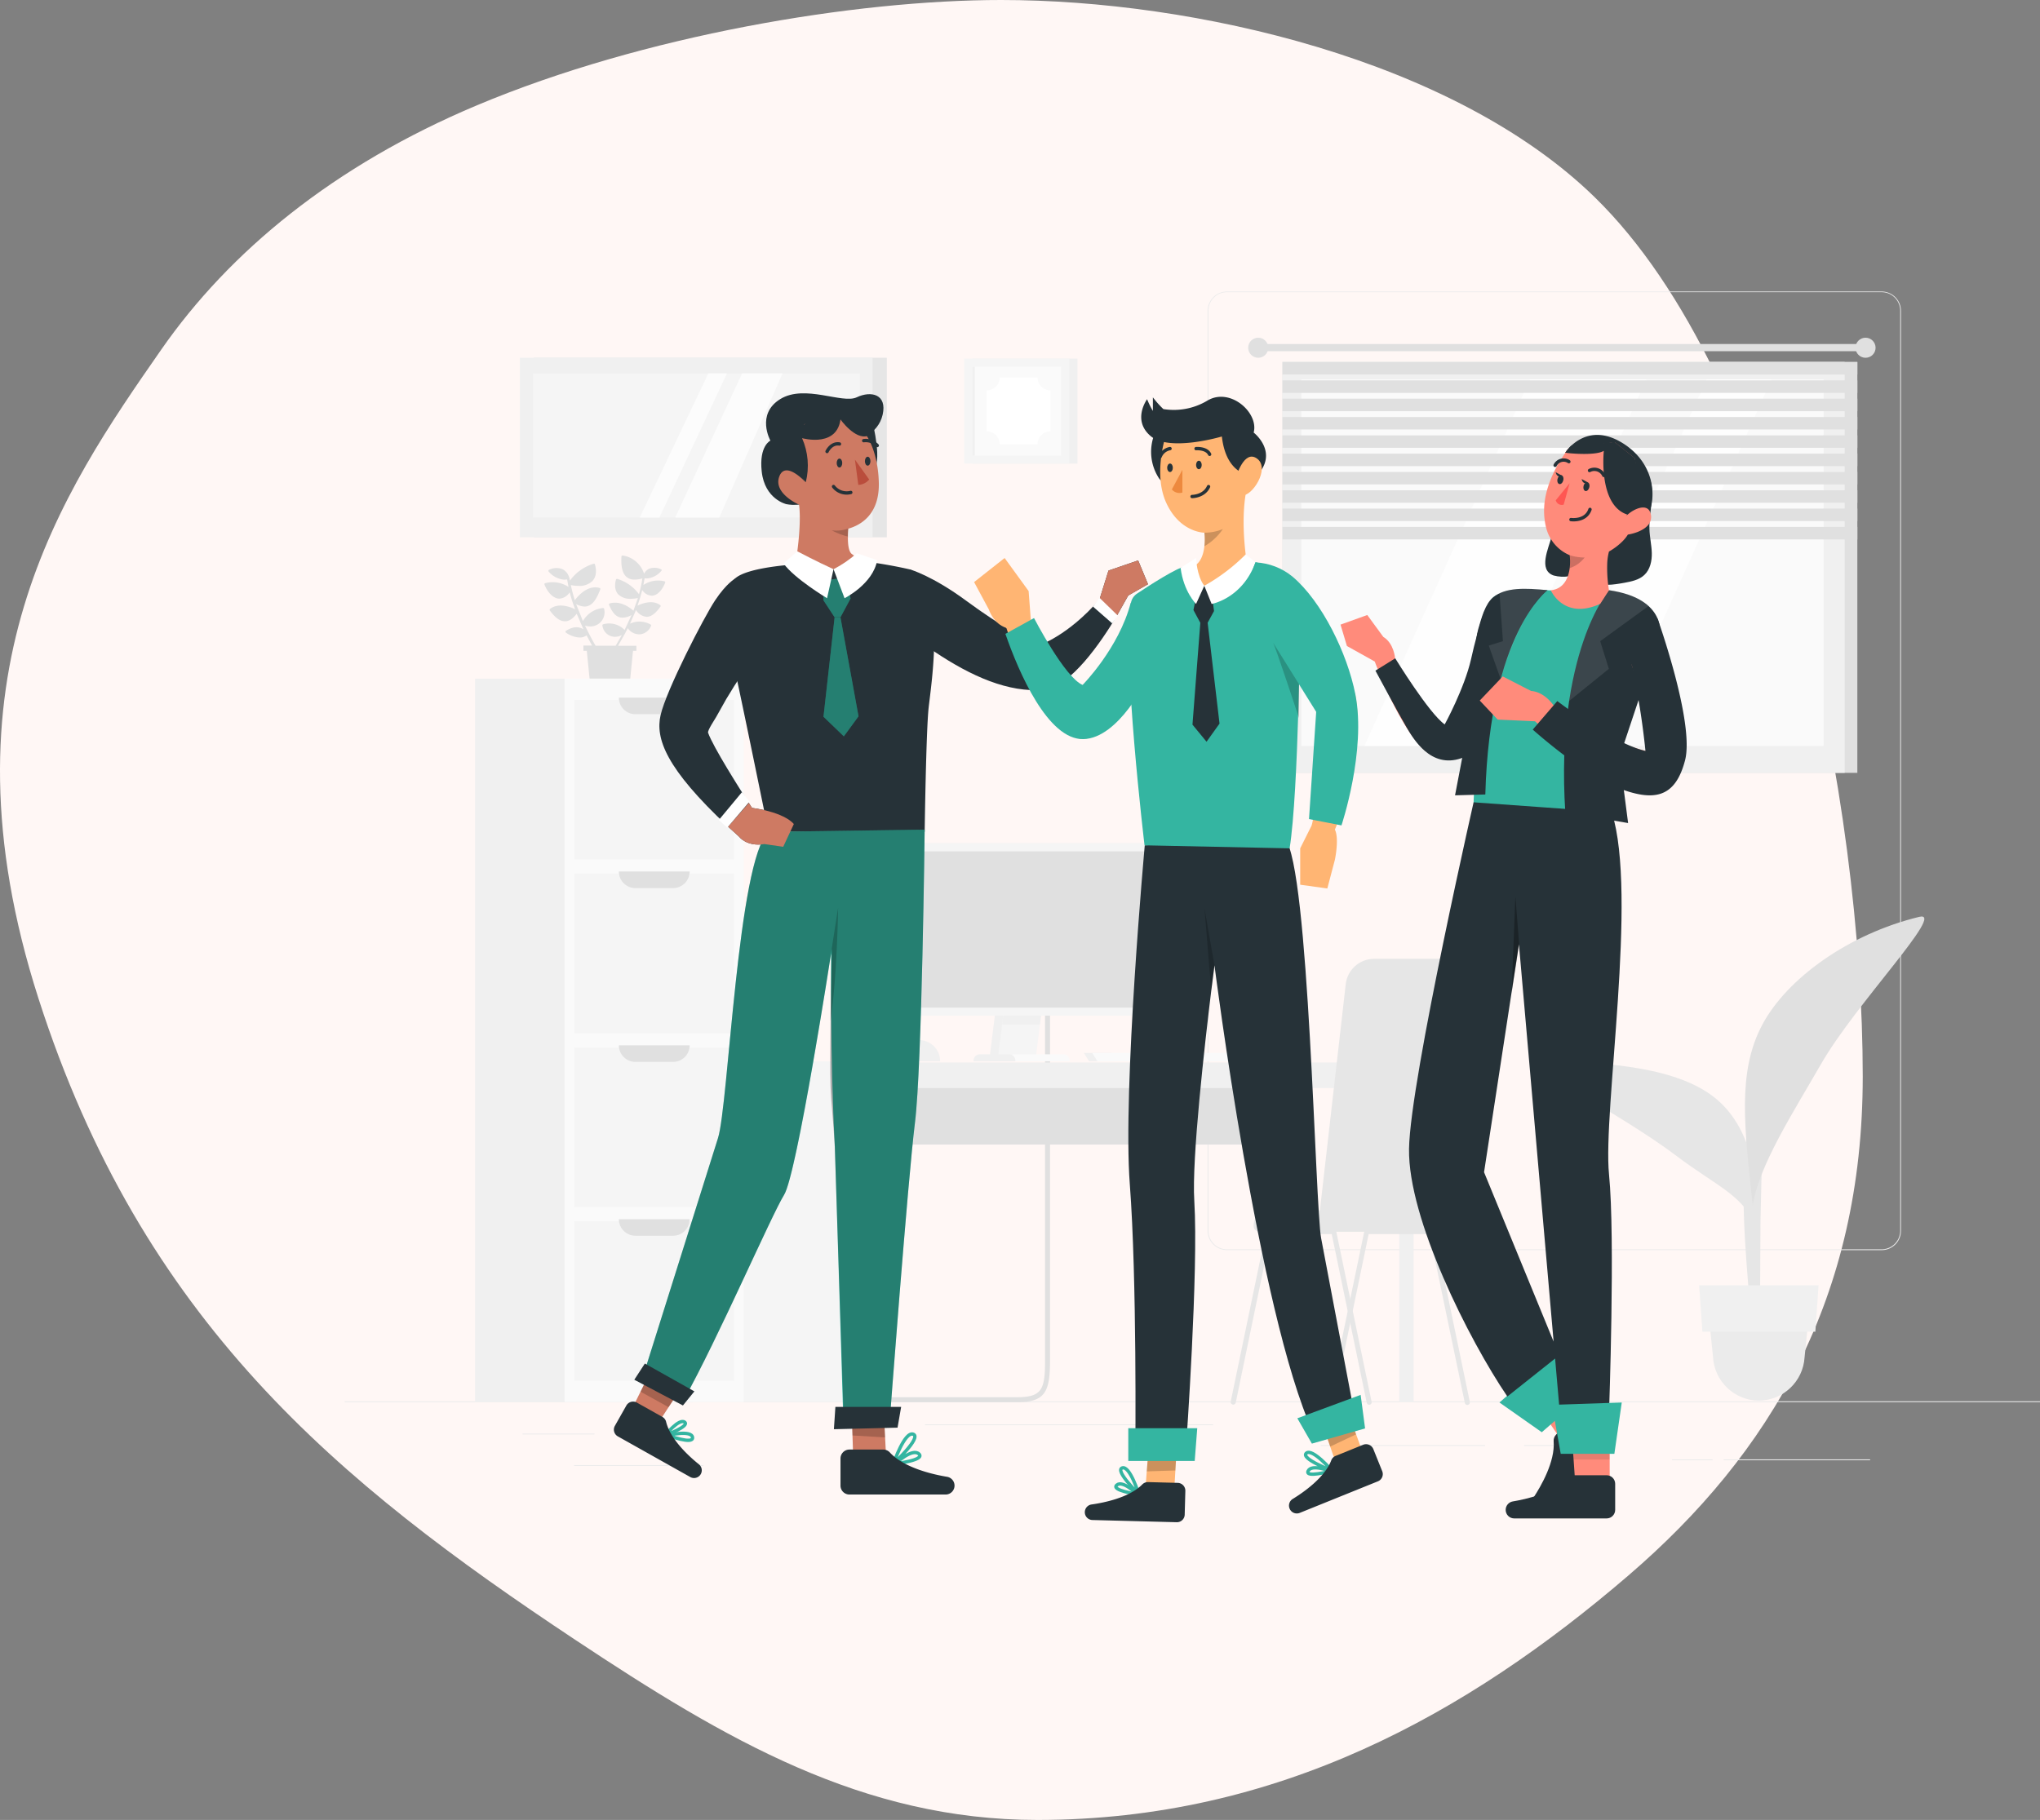 <svg xmlns="http://www.w3.org/2000/svg" xmlns:xlink="http://www.w3.org/1999/xlink" width="609.64" height="544.031" xmlns:v="https://vecta.io/nano"><rect width="100%" height="100%" fill="#808080" stroke="none"/><style><![CDATA[.B{fill:#263238}.C{fill:#f0f0f0}.D{fill:#e0e0e0}.E{opacity:.2}.F{fill:#34b5a1}.G{fill:#f5f5f5}.H{fill:#fff}.I{fill:none}.J{fill:#fafafa}.K{fill:#ffb573}.L{fill:#ff8b7b}.M{fill:#ce7a63}.N{stroke:#34b5a1}.O{stroke:#263238}.P{stroke-linecap:round}.Q{stroke-linejoin:round}]]></style><path d="M299.201 0c57.792 0 135.224 17.9 177.284 58.87 55.715 54.267 80.184 182 80.184 262.881 0 66.173-27.561 112.709-70.034 149.2-48.071 41.3-104.772 73.078-176.607 73.078-52.256 0-93.2-24.037-138.038-53.793-71.159-47.22-129.531-95.33-160.488-191.75s7.179-151.556 36.66-193.942c20.406-29.34 51.601-55.093 94.39-73.079C192.193 10.601 255.306 0 299.201 0z" fill="#fff7f5"/><path d="M103 418.887h506.64v.253H103zm53.157 9.646h21.492v.253h-21.492zm120.256-2.746h86.098v.253h-86.098zm-104.844 12.16h38.616v.253h-38.616zm343.542-1.703h43.764v.253h-43.764zm-15.442 0h12.129v.253h-12.129zm-44.159-4.276h23.305v.253H455.51zm-60.797 0h49.083v.253h-49.083zm167.617-58.273H366.666c-3.191-.011-5.775-2.595-5.786-5.786V92.874a5.8 5.8 0 0 1 5.786-5.735H562.33c3.168.011 5.738 2.567 5.766 5.735v275.035a5.77 5.77 0 0 1-1.685 4.087 5.78 5.78 0 0 1-4.081 1.699zM366.666 87.339c-3.051.011-5.522 2.482-5.533 5.533v275.037c.011 3.051 2.482 5.522 5.533 5.533H562.33c3.051-.011 5.522-2.482 5.533-5.533V92.874c-.01-3.052-2.481-5.524-5.533-5.535z" fill="#ebebeb"/><path d="M418.141 317.225h4.317V419.08h-4.317z" class="C"/><g class="D"><path d="M253.553 320.133h120.57v21.998h-120.57z"/><path d="M303.832 419.161h-51.677a.75.75 0 1 1 0-1.5h51.677c7.468 0 8.471-2.179 8.471-10.832v-109.12a.75.75 0 0 1 1.145-.725.75.75 0 0 1 .344.725v109.12c-.03 9.251-1.438 12.332-9.96 12.332z"/></g><path d="M258.194 317.62h163.087v7.64H258.194z" class="C"/><path d="M207.003 317.225h52.366V419.08h-52.366z" class="G"/><path d="M255.043 317.225h4.317V419.08h-4.317z" class="C"/><path d="M168.722 202.876h53.562V419.09h-53.562z" class="J"/><path d="M171.66 209.189h47.685v47.685H171.66z" class="G"/><path d="M184.944 208.55h21.147c0 2.731-2.214 4.945-4.945 4.945h-11.227c-2.731.017-4.958-2.183-4.975-4.914z" class="D"/><path d="M171.65 261.15h47.685v47.685H171.65zm.01 51.971h47.685v47.685H171.66zm0 51.971h47.685v47.685H171.66z" class="G"/><g class="D"><path d="M184.944 260.521h21.147c-.005 2.73-2.215 4.944-4.945 4.955h-11.227c-1.313.008-2.576-.507-3.509-1.431s-1.461-2.181-1.466-3.494z"/><use xlink:href="#B"/><use xlink:href="#B" y="51.961"/></g><path d="M141.971 202.876h26.751V419.09h-26.751zm164.922 114.348h-11.288l2.736-21.988h11.308z" class="C"/><path d="M309.395 317.224h-11.3l2.762-21.988h11.288z" class="G"/><path d="M333.633 317.222h-8.178l-1.56-2.49h8.167z" class="C"/><path d="M377.396 317.222h-49.438l-1.56-2.493h44.33z" class="J"/><g class="C"><path d="M271.073 310.912h3.577a6.3 6.3 0 0 1 6.3 6.313h-16.21c0-3.487 2.826-6.313 6.313-6.313zm39.69-4.682h-11.288l1.378-10.994h11.288z"/><path d="M269.239 303.601h79.988c.292.002.573-.114.78-.32s.322-.487.32-.78a.72.72 0 0 0 0-.142l-6.171-49.266c-.042-.572-.52-1.015-1.094-1.013h-79.963a1.1 1.1 0 0 0-1.1 1.1.67.67 0 0 0 0 .142l6.171 49.316c.074.539.526.946 1.069.963z"/></g><path d="M270.445 303.601h79.917c.292.002.573-.114.78-.32s.322-.487.32-.78c.005-.047.005-.095 0-.142l-6.151-49.266c-.061-.566-.531-.999-1.1-1.013h-79.926a1.1 1.1 0 0 0-1.1 1.1.67.67 0 0 0 0 .142l6.161 49.276c.049.57.528 1.005 1.1 1z" class="G"/><path d="M348.882 300.87l-5.735-46.114a.3.3 0 0 0-.314-.263h-76.756c-.08-.005-.158.022-.217.075s-.094.129-.097.209v.061l5.766 46.1a.3.3 0 0 0 .3.274h76.746c.172-.008.306-.152.3-.324z" class="D"/><path d="M319.68 317.227h-18.4v-.233c0-1.009.815-1.828 1.824-1.834h14.713c.486 0 .953.193 1.297.537s.537.81.537 1.297h0v.233z" class="J"/><path d="M303.416 317.227h-12.473v-.233c-.003-.485.188-.952.531-1.296s.808-.538 1.293-.538h8.836c1.009.006 1.824.825 1.824 1.834v.233z" class="C"/><path d="M191.359 178.456h0l.567-2.077c.611.975 1.652 1.6 2.8 1.682h.243c1.49-.142 2.908-1.591 3.81-3.861.04-.08.04-.173 0-.253s-.113-.143-.2-.172c-2.16-.547-4.451-.149-6.3 1.094l.355-2.027a3.3 3.3 0 0 0 .709.071 6.3 6.3 0 0 0 4.3-2.27c.12-.128.12-.328 0-.456h-.081a4.45 4.45 0 0 0-3.648-.142c-.622.317-1.127.824-1.439 1.449-.921-2.875-3.39-4.982-6.374-5.441-.089-.022-.183.001-.253.061-.076.055-.124.14-.132.233-.122 2.2 0 4.9 1.6 6.181a3.73 3.73 0 0 0 2.381.73c.77-.012 1.534-.131 2.27-.355-.235 1.591-.574 3.165-1.013 4.712a12.6 12.6 0 0 0-6.515-4.58c-.161-.018-.314.079-.365.233-.5 1.9-.243 3.445.74 4.458 1.011.898 2.339 1.354 3.688 1.267.718-.008 1.434-.083 2.138-.223l-1.348 3.78c-1.013-.892-3.9-3.1-7.093-2.168-.084.031-.153.092-.193.172s-.04.173 0 .253c.892 2.108 1.844 3.273 3.04 3.668a3.16 3.16 0 0 0 1.013.162c.942-.038 1.86-.306 2.675-.78l-2.077 4.448c-1.661-1.692-4.114-2.341-6.394-1.692-.158.035-.263.185-.243.345a3.85 3.85 0 0 0 2.3 3.1 3.8 3.8 0 0 0 1.49.3 4.48 4.48 0 0 0 2.027-.527l-1.844 3.182h-6c-1.013-1.642-2.027-3.688-3.172-5.988a5.44 5.44 0 0 0 1.56.233c1.122.016 2.205-.415 3.009-1.198s1.263-1.854 1.277-2.977c.007-.371-.038-.741-.132-1.1-.044-.15-.191-.245-.345-.223a7.74 7.74 0 0 0-5.988 3.891l-2.027-5.066c.772.437 1.636.687 2.523.73a3.04 3.04 0 0 0 1.013-.172c1.783-.588 2.807-2.736 3.678-4.955a.3.3 0 0 0 0-.263c-.041-.082-.113-.144-.2-.172-3.567-1.013-6.5 2.432-7.407 3.668-.476-1.484-.872-2.993-1.186-4.519a13.17 13.17 0 0 0 2.28.233c1.531.112 3.039-.416 4.165-1.459 1.074-1.145 1.338-2.857.76-4.935-.019-.083-.071-.154-.143-.198s-.16-.057-.242-.035h0a13.57 13.57 0 0 0-7.103 5.065l-.142-.811a.3.3 0 0 0-.081-.182 3.94 3.94 0 0 0-2.027-2.452 4.9 4.9 0 0 0-3.992.213c-.094.043-.164.124-.193.223-.023.101.003.206.071.284a6.87 6.87 0 0 0 4.681 2.432 6.08 6.08 0 0 0 .851-.091l.415 2.26c-2.054-1.35-4.586-1.759-6.961-1.125-.092.021-.169.082-.211.167s-.042.183-.002.269c1.013 2.483 2.614 4.053 4.256 4.185h.223a3.93 3.93 0 0 0 3.04-1.9 50.66 50.66 0 0 0 1.621 5.066c-1.54-.73-5.006-2.027-7.488-.071-.134.104-.165.295-.071.436h0c1.6 2.189 3.04 3.242 4.54 3.242h0c1.2 0 2.351-.76 3.5-2.249l2.027 4.651c-1.54-.952-3.232-.811-5.229.446-.093.06-.15.163-.152.274-.008.105.042.207.132.263 1.188.858 2.591 1.367 4.053 1.469.756.021 1.499-.202 2.118-.638l1.642 3.04h-2.588v1.571h1.013l.831 8.3h12.159l.821-8.3h1.013v-1.51h-5.472l2.209-3.921c.021-.035.038-.072.051-.111l.638-1.236a4.1 4.1 0 0 0 3.293 1.844h.405a3.96 3.96 0 0 0 3.263-2.553c.058-.143-.004-.307-.142-.375a6.75 6.75 0 0 0-6.161-.253l1.348-3.04c.037-.039.062-.089.071-.142l.365-.892a4.24 4.24 0 0 0 3.2 2.027h0c1.327 0 2.675-1.013 4.114-3.04.052-.067.075-.152.064-.236s-.056-.16-.125-.21c-2.27-1.7-5.34-.537-6.789.142l.811-2.442z" class="D"/><g fill="#e6e6e6"><path d="M393.721 368.153h33.529c6.373-.015 11.571-5.109 11.714-11.48l1.256-61.334c.09-4.725-3.665-8.63-8.39-8.724h-21.167c-4.35-.006-8.01 3.257-8.5 7.579z"/><path d="M412.05 368.152h-35.738a1.67 1.67 0 0 1-1.672-1.672v-.162a4.58 4.58 0 0 1 4.58-4.58h32.83v6.424z"/><path d="M409.183 419.92a.74.74 0 0 1-.74-.588l-10.467-50.43h-18.239l-10.457 50.431a.77.77 0 0 1-1.5-.314L378.38 368a.74.74 0 0 1 .75-.6h19.435a.74.74 0 0 1 .74.6l10.589 51.019a.74.74 0 0 1-.567.882z"/><path d="M397.865 419.92h-.152a.75.75 0 0 1-.588-.882h0l10.6-51.029a.76.76 0 0 1 .75-.6h19.435a.76.76 0 0 1 .74.6l10.589 51.029a.76.76 0 1 1-1.489.3l-10.5-50.431h-18.239l-10.456 50.436a.76.76 0 0 1-.689.578zm125.94-14.803h2.087l.223-40.207 1.094-48.07-4.965 20.924c-3.165 23.154.892 46.459 1.561 67.353z"/><path d="M514.554 330.002c-10.943-10.812-32.3-12.261-54.129-13.173-8.562-.355 23.913 16.1 40.2 28.422 12.585 9.565 20.347 11.825 24.542 22.14.482-13.385-1.19-28.067-10.613-37.389z"/></g><path d="M526.551 306.494c7.417-14.085 26.072-27.359 47.006-32.425 8.208-1.976-19.05 26-29.385 44.057-8.045 14.024-18.715 30.479-20.367 42.315-2.503-23.396-4.651-39.862 2.746-53.947z" class="D"/><path d="M525.649 418.674h0c-7.284-.014-13.297-5.698-13.72-12.97l-1.256-12.423h29.87l-1.256 12.423c-.421 7.24-6.386 12.913-13.638 12.97z" fill="#ebebeb"/><path d="M542.505 398.064h-33.757l-.973-13.841h35.688z" class="C"/><path d="M383.263 108.195h171.792v122.83H383.263z" class="D"/><path d="M383.263 108.195h168.002v122.83H383.263z" class="C"/><path d="M388.877 113.393h156.096v109.596H388.877z" class="J"/><g class="D"><path d="M377.447 102.835h180.06v2.148h-180.06z"/><circle cx="376.008" cy="103.949" r="2.999"/><circle cx="557.507" cy="103.949" r="2.999"/></g><path d="M529.479 113.393l-49.489 109.6h-19.505l49.489-109.6zm-37.45 0l-49.489 109.6h-34.816l49.489-109.6z" opacity=".7" class="H"/><g class="D"><use xlink:href="#C"/><use xlink:href="#C" y="-5.482"/><use xlink:href="#C" y="-10.953"/><use xlink:href="#C" y="-16.435"/><use xlink:href="#C" y="-21.907"/><use xlink:href="#C" y="-27.379"/><use xlink:href="#C" y="-32.86"/><use xlink:href="#C" y="-38.332"/><use xlink:href="#C" y="-43.804"/><use xlink:href="#C" y="-49.286"/></g><path d="M290.599 107.192h31.402v31.402h-31.402z" class="C"/><path d="M288.147 107.192h31.402v31.402h-31.402z" class="G"/><path d="M290.568 109.614h26.568v26.568h-26.568z" class="J"/><path d="M290.568 109.614h.75v26.568h-.75z" class="C"/><path d="M313.945 116.707v12.23a3.87 3.87 0 0 0-3.871 3.871h-11.308a3.87 3.87 0 0 0-3.881-3.871v-12.23a3.87 3.87 0 0 0 3.881-3.871h11.308a3.87 3.87 0 0 0 3.871 3.871z" class="H"/><path fill="#e6e6e6" d="M159.622 106.938h105.401v53.673H159.622z"/><path d="M155.346 106.938h105.401v53.673H155.346z" class="C"/><path d="M159.318 111.62h97.64v43.075h-97.64z" class="G"/><path d="M233.855 111.62l-18.9 43.075h-13.16l19.972-43.075zm-16.607 0l-20.192 43.075h-5.87l20.5-43.075z" opacity=".7" class="H"/><g class="B"><path d="M234.99 150.702s-6.444-1.439-7.356-9.748c-.841-7.711 2.594-9.241 2.594-9.241s-4.387-7.883 2.939-12.413 18.543 1.51 22.86-.537 9.12-.9 7.752 5.178-7.772 7.66-7.772 7.66l-14.785-2.593s6.374 16.618 2.594 19.749-8.826 1.945-8.826 1.945z"/><path d="M260.748 126.211s3.192 12.4 0 14.541-3.881-12.707-3.881-12.707zm-23.515 120.125l-3.172 6.789-5.624-.811c-5.3.851-7.508-2.158-7.508-2.158l-3.334-3.04c-18.637-17.449-21.778-26.346-20.177-33.367 1.692-7.417 12.919-29.233 16.3-34.31s5.938-6.465 5.938-6.465c6.14-2.645 10.791-.74 12.929 5.826 1.733 5.31-2.2 10.852-5.229 14.855-3.727 4.899-7.171 10.008-10.315 15.3l-2.979 5.3c-.415.77-2.705 4.114-2.452 4.793 1.56 4.347 9.4 16.689 12.159 20.965l.952 1.479c10.178 1.457 12.512 4.844 12.512 4.844zm105.844-71.701l-5.907 3.374-3.384 6.029c-4.793 8.015-13.862 21.279-21.877 22.171-10.528.882-21.593-3.992-32.709-11.45s-7.194-24.521-7.194-24.521 6.637 1.864 16.912 9.464 18.989 12.24 21.522 13.223c0 0 8.714-2.807 18.148-13.77h0l2.675-8.593 8.866-3.04z"/><path d="M219.284 199.065c.385.547 10.376 49.59 10.376 49.59h46.672s.415-29.983 1.186-37.1 5.492-36.478-5.512-41.322c0 0-11.207-2.665-19.475-2.776a75.63 75.63 0 0 0-14.845 1.267c0 0-14.318.76-18.036 4.225s-.366 26.116-.366 26.116z"/></g><path d="M276.333 247.997s-.79 70.737-2.908 87.659-7.61 90.05-7.61 90.05l-13.862-3.334-2.462-79.664c-1.449-26.436-1.125-57.757-1.125-57.757s-10.133 65.863-14.034 72.206-19.769 43-30 61.324l-11.291-9.869 21.522-68.376c3.141-9.869 5.877-83.089 15.1-91.58z" class="F"/><path d="M202.618 416.333l-2.817 4.306-3.8 5.816-7.762-4.033 3.182-6.424 2.371-4.762zm140.459-241.698l-5.907 3.374-3.384 6.029-5.2-4.884h0l2.675-8.593 8.866-3.04z" class="M"/><path d="M276.323 247.997s-.78 70.737-2.9 87.649-7.61 90.06-7.61 90.06l-13.689-2.3-2.665-80.708c-.4-7.539-1.094-13.274-1.246-17.682s-.122-12.159 0-19.749h0l.375-21.664-.3 1.945c-.025.314-.076.626-.152.932l-.061.405h0c-2.158 13.639-10.386 64.738-13.73 70.23-3.921 6.384-19.779 43.044-30.013 61.364l-11.291-9.867 21.512-68.376c3.172-9.859 5.877-83.089 15.1-91.59z" opacity=".3"/><path d="M248.244 285.539a5.73 5.73 0 0 1-.152.932zm2.219-14.196s-.263 20.266-2.29 33.914l.375-21.664z" class="E"/><path d="M254.466 165.526a13.69 13.69 0 0 0 4.56 2.341s-2.361 2.837-9.93 2.28c-2.949-.223-6.7 1.388-11.4-1.419 0 0 1.966-11.227 1.1-17.874 0 0-7.772-3.334-5.918-8.39 1.682-4.6 6.921.679 7.873 1.682-.932-1.186-6.526-8.653-2.452-14.763a16.01 16.01 0 0 1 11.622-7.022l6.424 1.723 2.584 6.08s3.455 4.681 3.7 14.054-5.178 12.7-9.12 13.811c0 0-.111 1.013-.111 2.381-.047 1.833.125 4.254 1.068 5.116z" class="M"/><path d="M256.499 144.956l-1.013-7.569 4.266 5.958a4.58 4.58 0 0 1-3.253 1.611z" fill="#ba4d3c"/><path d="M249.095 145.433c1.21 1.569 3.239 2.267 5.158 1.773m-7.093-12.24s1.216-2.655 3.709-2.249m7.244-.994a4.72 4.72 0 0 1 4.053 1.449" class="I O P Q"/><path d="M251.7 138.41c0 .74-.375 1.338-.831 1.338s-.831-.6-.831-1.338.375-1.327.831-1.327.831.598.831 1.327zm8.43-.546c0 .73-.375 1.327-.831 1.327s-.831-.6-.831-1.327.375-1.338.831-1.338.831.598.831 1.338z" class="B"/><g class="F"><path d="M246.096 173.592l6.505-.993 1.591 6.292-3.03 5.634h-1.743l-3.324-5.056z"/><path d="M249.42 184.525l-3.324 29.73 6.08 5.857 4.388-5.988-5.4-29.6z"/></g><path d="M246.096 173.592l6.505-.993 1.591 6.292-3.03 5.634h-1.743l-3.324-5.056z" opacity=".3"/><path d="M249.42 184.525l-3.324 29.73 6.08 5.857 4.388-5.988-5.4-29.6z" opacity=".3"/><g class="H"><path d="M249.095 170.147l3.293 8.674s8.512-4.246 9.758-11.359l-6.08-2.087c-2.115 1.876-4.457 3.479-6.971 4.773z"/><path d="M238.273 164.807s5.887 3.1 10.822 5.34l-1.935 8.674s-9.748-5.837-13.021-10.4z"/></g><path d="M253.473 157.997s-.111 1.013-.111 2.381a20.55 20.55 0 0 1-4.813-1.854c1.66.225 3.35.044 4.925-.527z" class="E"/><g class="B"><path d="M240.806 144.146c1.102-4.393.71-9.028-1.115-13.173 0 0 11.562 3.313 11.592-7.215 0 0-15.422 2.462-16.212 7.944s4.418 10.955 5.735 12.444z"/><path d="M251.111 125.309s4.418 6.276 8.208 4.976v-9.12h-13.173l-6.961 4.154 4.823 4.965 3.587-2.949z"/></g><path d="M264.892 437.105l-9.89-.507-.243-7.5-.182-5.472 8-.8 1.581.071.344 6.769z" class="M"/><path d="M264.507 429.668l-9.748-.567-.182-5.472 8-.8 1.581.071z" class="E"/><path d="M249.207 427.226l19.019-.466 1.074-6.2h-19.647z" class="B"/><path d="M267.02 437.521s3.313-9.768 5.9-8.8-5.9 8.8-5.9 8.8zm.568 0s5.006-4.763 7.022-2.908-7.022 2.908-7.022 2.908z" class="I N"/><path d="M202.616 416.333l-2.817 4.306-8.38-4.641 2.371-4.762z" class="E"/><path d="M189.555 412.439l14.53 7.691 3.425-4.215-14.8-8.319z" class="B"/><g class="I N"><path d="M198.806 429.04s4.114-5.147 5.786-3.931-5.786 3.931-5.786 3.931z"/><path d="M199.556 429.04s7.093-1.672 7.4.628-7.4-.628-7.4-.628z"/></g><path d="M197.945 423.548l-7.63-4.286a2.31 2.31 0 0 0-3.131.882l-3.435 6.08a2.31 2.31 0 0 0 .882 3.141l21.654 12.159a2.31 2.31 0 0 0 3.141-.882h0a2.31 2.31 0 0 0-.567-2.928c-2.8-2.239-8.532-7.387-9.8-12.717a2.29 2.29 0 0 0-1.114-1.449zm66.036 9.758h-10.138c-1.473.006-2.665 1.202-2.665 2.675v8.106a2.66 2.66 0 0 0 .781 1.884 2.67 2.67 0 0 0 1.884.781h28.737c.709.003 1.389-.277 1.891-.777s.784-1.179.784-1.888h0c-.001-1.304-.943-2.418-2.229-2.635-4.1-.679-12.8-2.624-17.1-7.275-.5-.546-1.204-.861-1.945-.871z" class="B"/><path d="M237.229 246.335l-3.172 6.789-5.624-.811c-5.3.851-7.508-2.158-7.508-2.158l-3.334-3.04 6.191-7.093.952 1.479c10.168 1.449 12.495 4.834 12.495 4.834z" class="M"/><path d="M328.587 178.709l-1.966 2.614 5.755 5.026 1.692-2.31zM217.339 247.4l6.637-7.762-2.239-2.847-6.931 8.339z" class="H"/><path d="M344.758 130.457a14.46 14.46 0 0 0 1.479 12.332c3.932 5.958 3.04-13.74 3.04-13.74z" class="B"/><path d="M352.814 175.132s-24.319 34.051-29.071 32.618-15.706-22.667-15.706-22.667l-.638-8.4-7.174-9.879-9.12 7.194 4.418 8.218s1.317 4.266 5.208 5.462c0 0 8.947 27.47 20.266 32.628s27.024-27.571 27.024-27.571z" class="K"/><path d="M404.876 423.235l-12.555 4.773c-16.212-35.607-29.385-139.448-29.385-139.448l-.963 7.589c-1.885 15.5-5.877 50.35-5.066 62.823 1.287 20.985-2.422 72.845-2.422 72.845l-15.2 1.8s.517-51.262-1.652-79.664 4.47-101.269 4.47-101.269l41.919-1.925c7.194 8.268 8.988 110.032 10.791 119.385l10.063 53.091z" class="B"/><path d="M337.971 180.209c.206-1.127.861-2.121 1.814-2.756 3.395-2.27 12.1-7.924 14.439-8.106 2.939-.233 18.3-3.84 24.39 0s9.94 15.128 9.94 15.128-.446 52.174-3.161 69.116l-43.358-.9s-6.822-57.191-4.064-72.482z" class="F"/><path d="M386.525 199.158l6.769 12.423s.9 28.007-1.348 35.232l-3.391 6.778v10.872l8.106 1.125 2.26-8.582s1.348-6.323 0-9.028c0 0 9.484-21.684 6.08-40.43 0 0-17.114-37.735-27.612-38.778s9.136 30.388 9.136 30.388zm-13.82-30.338s-6.7 6.465-12.808 6.282-4.438-5.391-4.438-5.391c3.141-.588 4.165-3.729 4.458-6.424a18.98 18.98 0 0 0 0-4.053s-7.285 0-11.379-8.9 0-20.62 0-20.62 15.473-3.911 22.4-1.956 1.429 19.374 1.429 19.374c-1.8 9.782.338 21.688.338 21.688z" class="K"/><path d="M359.126 138.989c0 .7-.385 1.267-.851 1.267s-.841-.567-.841-1.267.375-1.267.841-1.267.851.567.851 1.267zm-8.633.841c0 .7-.375 1.267-.841 1.267s-.851-.567-.851-1.267.385-1.267.851-1.267.841.537.841 1.267z" class="B"/><path d="M353.351 140.438v6.8a2.96 2.96 0 0 1-3.151-.932z" fill="#ed893e"/><path d="M356.239 148.423s3.607 0 4.925-2.969m-3.73-11.349s3.141-.253 4.053 1.7m-14.783.691a3.92 3.92 0 0 1 2.949-2.4" class="I O P Q"/><path d="M365.439 158.15c-1.428 2.104-3.312 3.86-5.512 5.137a18.98 18.98 0 0 0 0-4.053 14.42 14.42 0 0 0 5.512-1.084z" class="E"/><path d="M358.093 175.315l3.678-.345 1.034 7.681-1.915 3.516h-2.189l-2.047-3.81z" class="B"/><g class="H"><path d="M372.259 165.729a56.01 56.01 0 0 1-12.362 9.373l2.189 5.431s9.18-1.581 13.112-12.473z"/><path d="M359.897 175.102l-2.462 5.431s-3.729-3.678-4.621-10.781l4.621-2.949s.172 5.32 2.462 8.299z"/></g><path d="M358.863 184.141l-2.5 32.476 4.205 5.107 3.881-5.421-3.79-32.162zm16.628-41.879s-8.876 1.074-10.346-11.784c0 0-15.635 4.671-21.279-.122s-1.064-11.024-1.064-11.024c.484 1.213 1.064 2.385 1.733 3.506v-4.054a29.5 29.5 0 0 0 3.131 3.5c4.554.733 9.22-.168 13.173-2.543 6.779-4.053 15.4 3.638 13.811 9.565.051.027 7.691 5.985.841 12.956z" class="B"/><path d="M369.401 142.626s2.391-8.481 6.323-5.492-1.672 11.339-4.408 10.862-1.915-5.37-1.915-5.37z" class="K"/><path d="M300.458 189.481l8.552-4.722s9.19 17.753 14.52 19.982c0 0 10.832-10.933 14.4-24.623l4.854 22.819s-8.4 17.743-19.019 18-19.325-19.956-23.307-31.456zm79.987 2.614l12.892 20.692-2.148 32.05 9.7 1.895s7.468-22.292 4.154-39.163c-2.4-12.251-9.991-27.784-18.8-35.211-3.13-2.566-7.003-4.055-11.045-4.246 0 0-2.381 5.492-2.26 10.133s7.507 13.85 7.507 13.85z" class="F"/><path d="M388.208 204.538l-7.762-12.443c.669 1.074 7.762 22.576 7.762 22.576zm-25.272 84.018l-.963 7.589-2.026-24.639z" class="E"/><path d="M399.657 438.586l7.863-3.658-2.26-6.171-1.652-4.509-6.769 1.976-1.256.567 1.935 5.624z" class="K"/><path d="M397.519 432.415l7.741-3.658-1.652-4.509-6.769 1.976-1.256.567z" class="E"/><path d="M398.057 439.619s-5.9-6.85-7.681-5.218 7.681 5.218 7.681 5.218zm-.456.142s-5.634-2.229-6.667-.061 6.667.061 6.667.061z" class="I N"/><path d="M399.151 435.201l8.218-3.324a2.34 2.34 0 0 1 3.04 1.287l2.655 6.6a2.33 2.33 0 0 1-1.287 3.04l-23.356 9.434a2.32 2.32 0 0 1-3.04-1.3h0a2.33 2.33 0 0 1 .942-2.868c3.1-1.895 9.545-6.333 11.511-11.521a2.29 2.29 0 0 1 1.317-1.348z" class="B"/><path d="M342.205 446.337l8.664-.213.385-6.566.284-4.793-6.992-.882-1.378.02-.466 5.928z" class="K"/><path d="M342.701 439.832l8.552-.274.284-4.793-6.996-.881-1.378.02z" class="E"/><g class="I N"><path d="M340.32 446.648s-2.675-8.633-4.955-7.843 4.955 7.843 4.955 7.843z"/><path d="M339.82 446.641s-4.276-4.3-6.08-2.716 6.08 2.716 6.08 2.716z"/></g><path d="M343.087 443.034l8.866.233a2.34 2.34 0 0 1 2.28 2.4l-.193 7.093a2.33 2.33 0 0 1-2.4 2.27l-25.18-.659a2.33 2.33 0 0 1-2.27-2.4h0a2.34 2.34 0 0 1 2.027-2.249c3.607-.507 11.278-2.027 15.149-5.989a2.35 2.35 0 0 1 1.723-.7z" class="B"/><path d="M392.048 431.533l-4.347-7.571 18.918-7 1.327 10.031zm-54.869-4.6v9.788h19.85l.76-9.788z" class="F"/><path d="M443.138 187.676s-5.755 22.7-11.835 29.73c0 0-11.035-11.024-14.389-20.62 0 0-.314-4.479-3.516-6.394l-4.797-6.556-7.995 2.878 1.915 6.394 8.319 4.641s10.548 29.091 20.134 28.929 13.912-12.95 13.912-12.95l5.269-27.359z" class="L"/><path d="M411.038 200.475l5.918-3.688s10.072 16.456 14.784 19.759c0 0 5.867-10.7 7.873-19.506 1.052-4.791 2.348-9.526 3.881-14.186l6.708 9.717s-4.408 30.946-13.527 34.087-14.277-5.766-16.354-9.271-9.283-16.912-9.283-16.912z" class="B"/><path d="M461.752 423.234c0 .375 6.08 8.968 6.08 8.968l6.363-8.228-6.86-9.717z" class="L"/><path d="M464.964 428.914l6.586-7.144c.964-1.037 2.586-1.101 3.628-.142l5.715 5.289c.5.46.796 1.1.823 1.779s-.218 1.34-.681 1.838L462.31 450.8c-.963 1.03-2.576 1.094-3.617.142h0c-.923-.851-1.094-2.244-.405-3.293 2.189-3.334 6.485-10.731 6.009-16.8-.058-.71.185-1.412.669-1.935z" class="B"/><path d="M448.104 419.241l18.482-16.212 6.8 14.115-12.636 10.984z" class="F"/><path d="M441.345 235.534s-19.931 87.01-20.266 107.884 17.874 57.078 29.385 74.03l15.5-12.332-22.464-54.717 10.427-68.133 12.042 138.05 14.875 1.9s1.895-52.2 0-71.183 8.643-83.525.841-108.208z" class="B"/><path d="M481.734 242.808s3.394-32.364 9.91-45.04l2.533-14.662s-4.712-5.8-15.392-5.614-15.382-1.013-15.382-1.013-13.953-.942-17.226 2.138-3.435 17.023-3.982 23.721-1.824 37.491-1.824 37.491z" class="F"/><path d="M480.792 176.419s-16.05 18.8-13.011 66.39l18.766 3.222-2.553-19.739 12.027-36.083s2.523-11.237-15.229-13.79zm-18.299 0s-17.287 12.625-18.614 61.07l-9.049.253 7.407-38.748c-1.3-3.497-1.47-7.314-.486-10.913 1.013-3.486 2.108-7.579 4.438-9.5 3.708-3.077 9.616-2.81 16.304-2.162z" class="B"/><path d="M483.669 187.788s10.761 26.122 8.106 36.691c0 0-18.563-4.773-27.126-13.071 0 0-2.685-4.529-7.093-4.864l-8.471-4.347-6.87 7.215 5.37 5.695 11.146.5s26.345 24.977 36.336 19.769c4.671-2.442 6.677-7.184 7.488-11.541a28.37 28.37 0 0 0-.689-12.838l-7.142-25.57z" class="L"/><path d="M458.054 218.095l7.336-8.532s16.294 12.565 26.345 14.915a232.92 232.92 0 0 0-4.053-25.545l-5.066-8.724.466-3.668 12.281-1.591s11.146 31.158 8.187 42.386-9.312 12.342-20.012 8.2-25.484-17.441-25.484-17.441z" class="B"/><path d="M481.046 444.786h-10.2l-.588-8.491-.294-4.246-.172-2.452 11.247.942v5.755z" class="L"/><path d="M470.406 440.987h9.717c.68 0 1.332.27 1.813.751s.751 1.133.751 1.813v7.792c-.006 1.412-1.152 2.553-2.564 2.553h-27.6c-.679.003-1.331-.265-1.812-.744s-.752-1.13-.752-1.809h0c-.002-1.253.902-2.325 2.138-2.533 3.942-.649 12.291-2.513 16.425-6.992.485-.528 1.168-.83 1.885-.831z" class="B"/><path d="M480.796 176.419a40.24 40.24 0 0 0-4.665 7.89c-3.633 8.017-6.067 16.525-7.225 25.251l11.89-9.623-2.584-8.278 14.459-10.5s-3.783-3.838-11.875-4.74zm-32.327 26.599s5.725-20.418 14.024-26.6c0 0-9.839-1.368-14.368.932l1.013 14.308-4.225 1.327z" opacity=".1" class="H"/><g class="B"><path d="M492.87 142.617c1.946 4.874-.142 10.356.051 15.594.081 2.391.649 4.742.709 7.093s-.486 4.945-2.239 6.576c-1.581 1.49-3.84 1.935-5.968 2.331-3.324.6-6.931 1.165-9.91-.415-.689-.365-1.317-.831-2.027-1.135-1.471-.504-3.044-.641-4.58-.4-1.532.247-3.099.171-4.6-.223-4.742-1.652-1.479-8.177-.669-11.521q1.875-7.681 3.729-15.351c5.117-1.013 10.194-2.432 15.321-3.465 1.674-.478 3.438-.554 5.147-.223 1.601.49 3.435 1.655 5.036 1.139z"/><path d="M493.002 152.688a5.9 5.9 0 0 1-2.412 3.242c-1.186.628-1.368 1.743-1.267 3.04.213 3.04 1.864 7.336-3.82 9.768-1.705.853-3.752.627-5.229-.578-3.992-3.151-5.259-11.987-5.259-11.987l-7.234-20.863h0c.024-.045.054-.087.091-.122l.061-.111a.49.49 0 0 1 .091-.111 9.49 9.49 0 0 1 .841-1.013 9.67 9.67 0 0 1 .719-.75c2.645-2.452 8.106-5.583 15.939-.355 8.603 5.753 9.343 14.865 7.479 19.84z"/></g><path d="M493.417 154.452c.091 2.422-2.138 3.81-4.053 4.57-.935.352-1.902.614-2.888.78-1.783 2.969-5.644 5.066-5.644 5.066a16.58 16.58 0 0 0-.517 3.364 41.1 41.1 0 0 0 .517 8.218l-2.614 4.053c-10.893 4.985-14.774-4.053-14.774-4.053 3.992-.426 5.269-3.78 5.644-6.6a16.48 16.48 0 0 0 0-3.891 12.08 12.08 0 0 1-7.093-8.461c-1.287-5.451-.233-10.579 2.027-15.615a36.48 36.48 0 0 1 3.253-5.745l.507-.821h0c.024-.045.054-.086.091-.122.044-.079.094-.154.152-.223v-.071c.182-.233.446-.567.79-.932h.061l13.669-1.773 5.938 4.742 2.077 11.754-3.04 3.617-1.267 1.51-.314.365.4-.334c2.412-2.027 5.492-3.04 6.617-1.125a3.77 3.77 0 0 1 .466 1.723z" class="L"/><g class="B"><path d="M474.952 145.676c-.172.719-.7 1.216-1.165 1.1s-.719-.79-.547-1.52.7-1.216 1.175-1.1.722.791.537 1.52zm-7.779-2.097c-.172.73-.7 1.226-1.175 1.115s-.719-.8-.547-1.52.7-1.226 1.175-1.115.724.811.547 1.52z"/><path d="M474.54 144.207l-1.875-1.013s.324 1.915 1.875 1.013zm-7.771-2.037l-1.875-1.013s.35 1.925 1.875 1.013z"/></g><path d="M469.078 144.44l-1.783 6.414c-.487.153-1.015.1-1.462-.145s-.776-.662-.909-1.155z" fill="#ff5652"/><path d="M469.463 155.313s4.428.659 5.695-3.04m-.142-11.622a3.11 3.11 0 0 1 4.276 1.469m-10.45-4.121c-.676-.451-1.513-.589-2.297-.379s-1.441.746-1.803 1.473" class="I O P Q"/><path d="M491.634 148.858l-5.249 4.955h-.081c-8.775-2.837-7.012-19.05-7.012-19.05-2.483 1.581-11.278.709-11.511.527a12.34 12.34 0 0 1 1.631-1.945c.385-.375 1.611-.263 2.118-.3l3.232-.253 6.546-.527c.193 0 1.1-.233 1.267-.1l5.938 4.742z" class="B"/><path d="M473.557 166.651a9.29 9.29 0 0 1-4.509 3.192c.154-1.292.154-2.599 0-3.891 1.458.462 2.979.698 4.509.699z" class="E"/><path d="M451.741 296.868l1.125-28.929 1.115 14.308z" opacity=".3"/><path d="M481.035 431.523v4.773h-10.781l-.294-4.246z" opacity=".1"/><path d="M463.799 419.941l2.614 14.642h16.03l2.209-15.341z" class="F"/><defs ><path id="B" d="M184.944 312.482h21.147c.003 1.312-.517 2.572-1.445 3.5s-2.187 1.448-3.5 1.445h-11.227c-2.725.017-4.95-2.175-4.975-4.9z"/><path id="C" d="M383.263 157.511h171.792v3.729H383.263z"/></defs></svg>